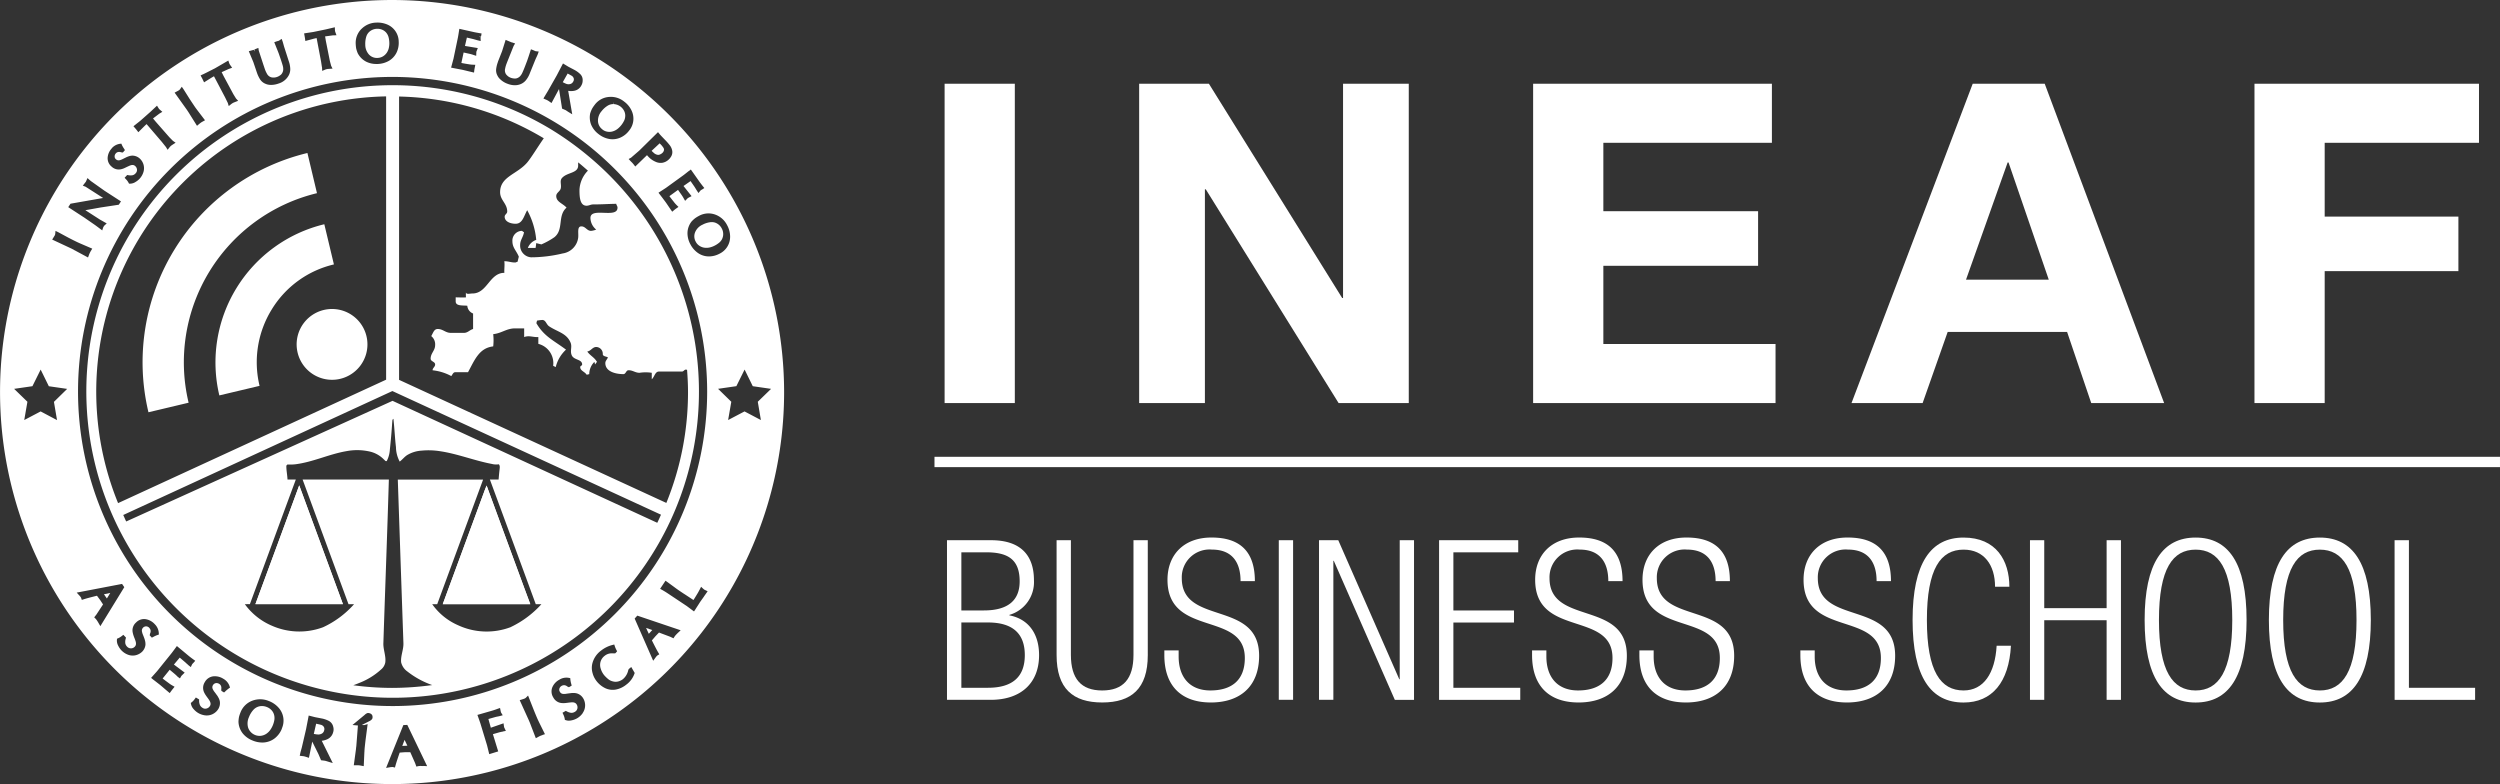 <svg xmlns="http://www.w3.org/2000/svg" width="283.311" height="88.855" viewBox="0 0 283.311 88.855">
  <rect x="0" y="0" width="283.311" height="88.855" fill="#333333" stroke="none"/>
  <g id="Logo_Ineaf_blanco_grande" data-name="Logo Ineaf blanco grande" transform="translate(0 -0.176)">
    <path id="Trazado_33776" data-name="Trazado 33776" d="M26.437,8.5l1.083,4.554A19.719,19.719,0,0,0,12.973,36.8l-4.55,1.083A24.4,24.4,0,0,1,26.441,8.5Z" transform="translate(8.401 9.013)" fill="#fff"/>
    <path id="Trazado_33777" data-name="Trazado 33777" d="M24.057,12.375l1.087,4.554a11.27,11.27,0,0,0-7.053,5.115,11.393,11.393,0,0,0-1.372,8.646l-4.558,1.083A16.112,16.112,0,0,1,24.057,12.375Z" transform="translate(12.696 13.213)" fill="#fff"/>
    <path id="Trazado_33778" data-name="Trazado 33778" d="M16.98,18.536a4.012,4.012,0,1,1,.708,5.629,4.014,4.014,0,0,1-.708-5.629Z" transform="translate(17.479 18.208)" fill="#fff"/>
    <path id="Trazado_33779" data-name="Trazado 33779" d="M24.085,40.035q4.957,0,9.918,0c-.423-1.107-.822-2.23-1.237-3.34-1.233-3.368-2.486-6.732-3.712-10.1-.154.352-.281.72-.415,1.083C27.117,31.793,25.611,35.92,24.085,40.035Z" transform="translate(26.088 28.61)" fill="#fff"/>
    <path id="Trazado_33780" data-name="Trazado 33780" d="M13.894,40.041q4.957.006,9.919,0-2.484-6.724-4.953-13.461C17.2,31.068,15.563,35.558,13.894,40.041Z" transform="translate(15.05 28.6)" fill="#fff"/>
    <path id="Trazado_33781" data-name="Trazado 33781" d="M29.056,26.588c-.154.352-.281.72-.415,1.083-1.522,4.119-3.028,8.246-4.554,12.362q4.957,0,9.919,0c-.423-1.107-.822-2.23-1.237-3.341C31.535,33.324,30.282,29.96,29.056,26.588Z" transform="translate(26.09 28.608)" fill="#fff"/>
    <path id="Trazado_33782" data-name="Trazado 33782" d="M13.894,40.041q4.957.006,9.919,0-2.484-6.724-4.953-13.461C17.2,31.068,15.563,35.558,13.894,40.041Z" transform="translate(15.05 28.6)" fill="#fff"/>
    <path id="Trazado_33783" data-name="Trazado 33783" d="M5.987,33.06l.383-.628-.716.154Z" transform="translate(6.126 34.937)" fill="#fff"/>
    <path id="Trazado_33784" data-name="Trazado 33784" d="M21.884,41.112l.577-.024-.316-.664Z" transform="translate(23.704 43.595)" fill="#fff"/>
    <path id="Trazado_33785" data-name="Trazado 33785" d="M16.171,39.04a1.382,1.382,0,0,0-.506-.34,1.53,1.53,0,0,0-.561-.115,1.3,1.3,0,0,0-.988.447,2.59,2.59,0,0,0-.482.795,1.719,1.719,0,0,0-.095,1.222,1.38,1.38,0,0,0,1.281.917c.051,0,.107,0,.158-.008a1.407,1.407,0,0,0,.617-.229,1.7,1.7,0,0,0,.49-.5,2.549,2.549,0,0,0,.241-.447,2.778,2.778,0,0,0,.186-.656,1.435,1.435,0,0,0-.044-.573A1.22,1.22,0,0,0,16.171,39.04Z" transform="translate(14.585 41.603)" fill="#fff"/>
    <path id="Trazado_33786" data-name="Trazado 33786" d="M17.913,39.68c-.047-.012-.166-.044-.328-.079-.095-.02-.178-.039-.249-.055L17.071,40.7l.032.008a3.084,3.084,0,0,0,.459.063.813.813,0,0,0,.462-.13.561.561,0,0,0,.225-.356.481.481,0,0,0-.044-.379.567.567,0,0,0-.289-.225Z" transform="translate(18.491 42.643)" fill="#fff"/>
    <path id="Trazado_33787" data-name="Trazado 33787" d="M35.844,34.573l-.7-.237.309.664Z" transform="translate(38.072 37.001)" fill="#fff"/>
    <path id="Trazado_33788" data-name="Trazado 33788" d="M21.214,5.043h.075a1.259,1.259,0,0,0,.6-.182,1.392,1.392,0,0,0,.451-.447,1.64,1.64,0,0,0,.229-.633A2.194,2.194,0,0,0,22.6,3.3a2.761,2.761,0,0,0-.1-.652,1.385,1.385,0,0,0-.265-.482,1.226,1.226,0,0,0-.459-.324,1.336,1.336,0,0,0-.514-.1H21.2a1.362,1.362,0,0,0-.818.3,1.206,1.206,0,0,0-.4.613,2.7,2.7,0,0,0-.107.885,1.651,1.651,0,0,0,.407,1.107,1.228,1.228,0,0,0,.937.4Z" transform="translate(21.52 1.696)" fill="#fff"/>
    <path id="Trazado_33789" data-name="Trazado 33789" d="M35.674,9.037a.836.836,0,0,0,.514.245.541.541,0,0,0,.241-.063.85.85,0,0,0,.233-.154.574.574,0,0,0,.194-.36.462.462,0,0,0-.122-.3,1.6,1.6,0,0,0-.19-.241c-.051-.055-.115-.119-.186-.19l-.909.846.024.028C35.515,8.9,35.587,8.958,35.674,9.037Z" transform="translate(38.396 8.446)" fill="#fff"/>
    <path id="Trazado_33790" data-name="Trazado 33790" d="M44.43.177A44.427,44.427,0,1,0,88.859,44.6,44.48,44.48,0,0,0,44.43.177ZM78.079,19.551l.21-.166,1,1.419c.079.107.2.265.36.471l.17.209-.225.15-.095.051c-.111.071-.127.091-.127.095l-.217.269-.19-.285c-.032-.051-.075-.119-.13-.21s-.095-.158-.142-.229l-.435-.628-.8.557.913,1.15-.277.142c-.079.044-.126.067-.142.075,0,0-.028.031-.083.087l-.229.229-.162-.285a3.882,3.882,0,0,0-.261-.419l-.38-.538-.767.557c-.079.055-.15.107-.21.154q.237.32.486.628a3.308,3.308,0,0,0,.332.384l.21.206-.241.17c-.119.083-.205.15-.261.2l-.21.174-.384-.557c-.174-.261-.308-.459-.407-.589-.032-.044-.083-.111-.15-.2s-.127-.17-.162-.217l-.451-.589.842-.546,2.02-1.463c.059-.043.253-.2.585-.459Zm2.06,24.992A35.648,35.648,0,1,1,44.493,8.893a35.693,35.693,0,0,1,35.646,35.65ZM74.572,15.155l.174.213c.051.059.122.142.225.249l.494.514a6.877,6.877,0,0,1,.455.53,1.437,1.437,0,0,1,.257.585.959.959,0,0,1-.154.716,1.342,1.342,0,0,1-.233.285,1.387,1.387,0,0,1-.707.372,1.348,1.348,0,0,1-.708-.075,2.566,2.566,0,0,1-.64-.368,2.72,2.72,0,0,1-.289-.273l-.126-.142-1.328,1.285-.17-.217c-.063-.079-.115-.142-.154-.186l-.091-.091c-.055-.051-.091-.091-.119-.119l-.217-.237.281-.154.059-.055.866-.747,2.115-2.083ZM66.9,12.977a3.05,3.05,0,0,1,.206-.5,3.838,3.838,0,0,1,.277-.407,2.216,2.216,0,0,1,1.644-.909,2.382,2.382,0,0,1,1.7.522,2.676,2.676,0,0,1,.83.992,2.12,2.12,0,0,1-.273,2.313,2.478,2.478,0,0,1-1.024.8,2.244,2.244,0,0,1-.846.17,2.177,2.177,0,0,1-.387-.036,2.71,2.71,0,0,1-1.19-.546,2.6,2.6,0,0,1-.842-1.063,2.237,2.237,0,0,1-.1-1.336ZM61.728,11.1c.051-.091.107-.19.174-.3s.123-.2.178-.293l1.008-1.775L63.8,7.367l.613.372.672.352a2.93,2.93,0,0,1,.656.47.932.932,0,0,1,.289.731,1.126,1.126,0,0,1-.142.557,1.152,1.152,0,0,1-.842.621,1.925,1.925,0,0,1-.656,0l.459,2.66-.462-.281-.142-.095c-.067-.047-.111-.075-.139-.091s-.067-.032-.122-.055l-.285-.123-.348-2.218L62.5,11.85l-.229-.158a2,2,0,0,0-.2-.13,2.254,2.254,0,0,0-.233-.111l-.253-.107.131-.241Zm-5.3-3.929L56.9,5.972l.4-1.277.676.281A.755.755,0,0,1,58.076,5l.3.1-.162.265-.036.087-.7,1.747c-.036.091-.063.162-.079.21a3.164,3.164,0,0,0-.154.538.8.8,0,0,0,.1.64,1.171,1.171,0,0,0,.585.419,1.4,1.4,0,0,0,.308.063.821.821,0,0,0,.269-.008.866.866,0,0,0,.435-.253,1.468,1.468,0,0,0,.249-.38c.079-.174.178-.4.293-.7l.241-.629c.047-.126.111-.324.2-.585l.245-.751.241.091c.047.02.126.055.241.107l.071.02.328.036-.107.308c-.032.075-.079.186-.146.328s-.115.253-.146.328l-.609,1.5a2.751,2.751,0,0,1-.379.7,1.506,1.506,0,0,1-.6.5,1.7,1.7,0,0,1-.723.154,2.25,2.25,0,0,1-.783-.15,2.386,2.386,0,0,1-.968-.621,1.369,1.369,0,0,1-.217-.32,1.256,1.256,0,0,1-.142-.775,3.576,3.576,0,0,1,.206-.8Zm-5.048-.289.51-2.443c.016-.075.059-.316.122-.731l.044-.265,1.692.379q.2.042.581.107l.245.04-.04.245a.578.578,0,0,1-.036.115l-.237.016.217.043a.544.544,0,0,0-.016.1l.012.34-.328-.079c-.063-.016-.142-.04-.237-.067s-.178-.051-.261-.075l-.739-.174-.217.949,1.455.241-.166.423-.016.455-.312-.1a3.933,3.933,0,0,0-.474-.134l-.64-.142-.2.929c-.02.095-.036.178-.051.257.261.051.522.1.783.138a3.3,3.3,0,0,0,.5.059l.292.012L53.81,7.8c-.028.142-.051.249-.059.324l-.032.277-.664-.158c-.3-.075-.538-.13-.7-.166l-.5-.095c-.047-.008-.122-.024-.229-.043l-.506-.1.257-.961Zm-10.4-3.443a2.428,2.428,0,0,1,1.633-.7,2.81,2.81,0,0,1,1.277.217,2.123,2.123,0,0,1,1.293,1.937,2.522,2.522,0,0,1-.261,1.277,2.2,2.2,0,0,1-.85.9,2.743,2.743,0,0,1-1.261.356h-.15a2.552,2.552,0,0,1-1.182-.269,2.233,2.233,0,0,1-.941-.953,3.656,3.656,0,0,1-.17-.514,3.852,3.852,0,0,1-.055-.494,2.227,2.227,0,0,1,.664-1.759Zm-6.274.486c.087-.016.221-.036.4-.063s.3-.047.387-.059l1.451-.3,1-.237.012.3a.644.644,0,0,0,.016.142.675.675,0,0,0,.043.142l.115.32-.336.012a.505.505,0,0,0-.122.008l-.83.111.083.5.455,2.277.146.553.158.32-.494.036A.573.573,0,0,0,37.085,8a1.055,1.055,0,0,0-.245.071l-.328.138-.016-.36a.591.591,0,0,0-.02-.111l-.095-.613-.5-2.637-.083.02c-.178.04-.293.067-.372.091l-.822.221-.04-.281c-.008-.075-.028-.186-.055-.328l-.047-.249.253-.043ZM28.755,5.83l.122.15h.016l-.083-.174.079-.04a.912.912,0,0,1,.1-.047l.289-.115.047.308.032.1.51,1.558c.016.04.043.115.075.221L30.012,8a2.985,2.985,0,0,0,.229.51.819.819,0,0,0,.486.423,1.166,1.166,0,0,0,.715-.055,1.145,1.145,0,0,0,.277-.15.706.706,0,0,0,.2-.178.91.91,0,0,0,.178-.478,1.418,1.418,0,0,0-.055-.451c-.051-.182-.126-.423-.225-.719L31.6,6.272c-.047-.13-.122-.32-.225-.573L31.08,4.96l.245-.087c.051-.016.134-.043.253-.071l.059-.032.281-.19.115.312c.024.079.059.2.1.352s.075.261.1.336l.494,1.538a2.816,2.816,0,0,1,.162.775,1.475,1.475,0,0,1-.142.771,1.917,1.917,0,0,1-1.151.969,2.556,2.556,0,0,1-.87.166,2,2,0,0,1-.269-.02,1.379,1.379,0,0,1-.372-.107,1.308,1.308,0,0,1-.609-.5,3.558,3.558,0,0,1-.356-.747l-.411-1.214L28.194,5.98l.565-.158ZM22.972,8.616l.364-.178,1.028-.522,1.51-.878.1.289a.662.662,0,0,0,.055.127,1.471,1.471,0,0,0,.087.13l.19.269L26,7.964c-.055.02-.095.036-.122.047l-.759.344.229.455,1.1,2.044.3.486.241.261-.463.182-.1.043a1.812,1.812,0,0,0-.214.138l-.289.233-.107-.356-.044-.087-.273-.561L24.249,8.818l-.095.055c-.138.079-.241.138-.3.178l-.727.455L23,9.245c-.032-.071-.079-.17-.146-.293l-.122-.225.229-.115Zm-2.937,1.925c.126-.067.2-.107.217-.119.111-.075.134-.111.134-.115l.217-.3.206.3.692,1.1c.265.4.466.7.6.9l.1.138c.047.063.087.115.111.15l.921,1.21-.249.138a2.22,2.22,0,0,0-.221.134c-.051.036-.127.095-.221.174l-.217.182-.822-1.308c-.032-.059-.079-.13-.142-.229s-.126-.186-.158-.241l-1.415-1.981.249-.134Zm-4.716,3.787c.071-.059.174-.142.316-.253s.241-.19.3-.241l1.111-.984.747-.7.158.257a.965.965,0,0,0,.083.119.921.921,0,0,0,.107.1l.257.221-.289.178a.8.8,0,0,0-.1.067l-.668.506.324.391L19.2,15.736l.4.407.3.206-.419.273-.091.067a1.252,1.252,0,0,0-.174.182l-.221.281-.186-.308-.063-.079-.387-.486-1.747-2.04-.083.075c-.115.107-.2.19-.253.245l-.6.6-.174-.229c-.047-.063-.119-.146-.21-.253l-.17-.194.2-.162Zm-2.676,2.68a1.478,1.478,0,0,1,.917-.53l.19-.024.075.174a3.11,3.11,0,0,0,.233.4l.1.158-.237.273-.2-.024a.573.573,0,0,0-.332-.032.454.454,0,0,0-.265.158.494.494,0,0,0-.134.352.4.4,0,0,0,.154.316.438.438,0,0,0,.368.115,1.138,1.138,0,0,0,.2-.059,1.688,1.688,0,0,0,.2-.087l.166-.083q.077-.042.119-.059l.138-.067a1.427,1.427,0,0,1,.154-.063,1.544,1.544,0,0,1,.5-.115,1.271,1.271,0,0,1,.8.289,1.482,1.482,0,0,1,.47,1.562,1.938,1.938,0,0,1-.419.747,2.048,2.048,0,0,1-.478.387,1.176,1.176,0,0,1-.585.194h-.154l-.071-.134a1.7,1.7,0,0,0-.273-.364l-.158-.17.293-.316.134.024a1.291,1.291,0,0,0,.494,0,.662.662,0,0,0,.34-.229.518.518,0,0,0,.142-.415.593.593,0,0,0-.213-.4c-.17-.15-.38-.146-.672-.012-.087.04-.182.083-.281.13-.115.055-.213.1-.3.142a2.118,2.118,0,0,1-.3.1,1.16,1.16,0,0,1-1.1-.281,1.222,1.222,0,0,1-.459-1.024,1.7,1.7,0,0,1,.459-1.04ZM7.977,23.263l3.712-.652-.024-.016L9.7,21.338l-.316-.122.206-.265c.063-.079.111-.138.142-.186a.832.832,0,0,0,.043-.095l.138-.316.253.229c.075.063.1.083.115.1L11.856,21.8l1.854,1.2-.249.376-2.056.312-1.731.309,1.645,1.059.775.439-.253.229a.818.818,0,0,0-.083.111,1.151,1.151,0,0,0-.067.119l-.107.332-.277-.21c-.273-.206-.474-.356-.613-.451l-1.119-.775-1.842-1.2.253-.384ZM6.463,47.784,4.605,46.8l-1.858.976.36-2.071L1.6,44.242l2.075-.3.933-1.882.925,1.886,2.079.3L6.112,45.717l.352,2.072Zm1.909-19.3c-.115-.055-.2-.1-.257-.13l-2.2-1.028.289-.47a.63.63,0,0,0,.051-.146l.036-.371.328.162,1.146.617c.427.221.751.384.969.486.036.02.087.04.154.071l.174.079,1.392.6-.146.245a2.614,2.614,0,0,0-.126.229,2.778,2.778,0,0,0-.107.261l-.1.265-1.36-.731c-.059-.036-.138-.075-.241-.126Zm3,42.651-.217-.376a2.6,2.6,0,0,0-.146-.237,1.534,1.534,0,0,0-.178-.233l-.154-.154.253-.324.747-1.138-.308-.471-.38-.514c-.692.17-1.194.3-1.49.4l-.229.071-.079-.229a.546.546,0,0,0-.071-.119,1.317,1.317,0,0,0-.127-.15l-.3-.328,5.139-.985.253.368-2.712,4.416Zm5.554.2a.51.51,0,0,0-.36-.178h0a.486.486,0,0,0-.49.5.963.963,0,0,0,.043.217,1.274,1.274,0,0,0,.071.21l.071.182c.024.055.04.1.051.131l.051.138a1.1,1.1,0,0,1,.051.17,1.648,1.648,0,0,1,.071.534,1.3,1.3,0,0,1-.368.783,1.594,1.594,0,0,1-.791.419,1.4,1.4,0,0,1-.285.027,1.517,1.517,0,0,1-.569-.111,1.989,1.989,0,0,1-.731-.5,2.116,2.116,0,0,1-.352-.522,1.2,1.2,0,0,1-.142-.621l.012-.154L13.4,72.5a1.8,1.8,0,0,0,.4-.245l.178-.139.3.316-.036.135a1.266,1.266,0,0,0-.043.514.725.725,0,0,0,.206.379.59.59,0,0,0,.862.008c.1-.1.225-.281.075-.7-.032-.095-.067-.194-.111-.3s-.087-.229-.119-.328a2.707,2.707,0,0,1-.079-.32,1.181,1.181,0,0,1,.387-1.1,1.253,1.253,0,0,1,1.091-.376,1.783,1.783,0,0,1,1.024.565,1.523,1.523,0,0,1,.459.992l.008.186-.178.059a3.394,3.394,0,0,0-.447.206l-.17.087-.245-.265.04-.194a.6.6,0,0,0,.067-.344.488.488,0,0,0-.142-.292Zm4.262,4.076c-.075-.071-.142-.134-.21-.194l-.609-.518-.66.787,1.221.913-.375.372-.162.285-.257-.186a4.432,4.432,0,0,0-.376-.352l-.53-.443-.625.775-.174.217c.221.174.443.34.664.5a3.453,3.453,0,0,0,.435.292l.253.142-.182.229c-.095.119-.166.21-.21.273l-.158.217-.526-.443c-.245-.214-.435-.372-.565-.482l-.609-.474c-.091-.067-.162-.123-.21-.162l-.2-.162.68-.763,1.621-2.012c.047-.055.2-.261.463-.617l.158-.217,1.372,1.142c.107.087.269.21.49.372l.217.158-.178.206-.083.083a.891.891,0,0,0-.1.123l-.138.3-.257-.2c-.047-.044-.111-.1-.19-.178Zm4.72,2.8a3.309,3.309,0,0,0-.376.316l-.138.126-.308-.186-.012-.2a.614.614,0,0,0-.028-.352.481.481,0,0,0-.217-.245.538.538,0,0,0-.391-.075.463.463,0,0,0-.3.221.448.448,0,0,0-.047.4,1.017,1.017,0,0,0,.1.2,1.184,1.184,0,0,0,.126.182l.115.154c.055.075.075.1.087.122l.083.111a.745.745,0,0,1,.1.162,1.426,1.426,0,0,1,.206.49,1.272,1.272,0,0,1-.146.846,1.538,1.538,0,0,1-.652.613,1.489,1.489,0,0,1-.676.158,1.164,1.164,0,0,1-.166-.008,2.038,2.038,0,0,1-.838-.289,2.143,2.143,0,0,1-.479-.411,1.216,1.216,0,0,1-.3-.557l-.032-.15.123-.095a1.731,1.731,0,0,0,.32-.344l.134-.182.368.221v.138a1.26,1.26,0,0,0,.1.51.728.728,0,0,0,.3.312.529.529,0,0,0,.451.067.623.623,0,0,0,.38-.292c.075-.123.142-.328-.115-.7-.055-.083-.119-.17-.19-.265s-.142-.2-.2-.285a2.489,2.489,0,0,1-.158-.285,1.2,1.2,0,0,1,.079-1.166,1.266,1.266,0,0,1,.953-.652,1.78,1.78,0,0,1,1.139.273,1.526,1.526,0,0,1,.707.83l.055.178-.158.1Zm6.04,4.53a2.613,2.613,0,0,1-.791,1.087,2.292,2.292,0,0,1-1.186.482,1.918,1.918,0,0,1-.261.012,2.842,2.842,0,0,1-1.071-.221A2.705,2.705,0,0,1,27.5,83.28a2.276,2.276,0,0,1-.475-1.3,3.478,3.478,0,0,1,.059-.553,3.832,3.832,0,0,1,.158-.482,2.3,2.3,0,0,1,1.376-1.372,2.534,2.534,0,0,1,1.834.04,2.767,2.767,0,0,1,1.107.751,2.185,2.185,0,0,1,.379,2.372Zm5.823.34a1.188,1.188,0,0,1-.648.854,2.024,2.024,0,0,1-.66.19l1.249,2.526-.723-.221c-.063-.02-.111-.032-.146-.04s-.075-.012-.138-.02l-.32-.04-.3-.7-.7-1.411-.376,1.838-.269-.091c-.1-.032-.174-.055-.233-.071s-.15-.028-.269-.04l-.269-.032.055-.265c.024-.107.051-.221.087-.344.027-.095.051-.182.075-.269l.02-.075.478-2.056.3-1.55.708.182.775.15a2.972,2.972,0,0,1,.791.273.976.976,0,0,1,.494.632,1.152,1.152,0,0,1,.024.593Zm4.451-1.6a.369.369,0,0,1-.047.162l-.079.1-.067.055-.111.071-.9.459.087.016a1.305,1.305,0,0,0,.19,0l.368-.111-.225,1.716c-.059.494-.1.866-.122,1.119,0,.036-.008.095-.012.17,0,.091-.008.154-.012.2l-.071,1.562-.285-.055c-.115-.02-.205-.036-.265-.04s-.158-.008-.292-.008h-.285l.214-1.577c.012-.071.024-.158.036-.281s.024-.233.036-.3l.182-2.348-.617-.055L41.314,81.2l.095-.087.119-.079a.445.445,0,0,1,.186-.059c.356.028.459.214.49.32l.012.044v.134Zm5.748,5.507c-.1,0-.178-.008-.237-.008A1.6,1.6,0,0,0,47.4,87l-.217.048-.138-.387-.55-1.245h-.565l-.636.047c-.233.672-.391,1.166-.475,1.463l-.063.233L44.52,87.1a.516.516,0,0,0-.083,0,1.257,1.257,0,0,0-.245.024l-.439.075,1.957-4.854.447-.02L48.406,87l-.439-.024Zm9.049-3.914c-.213.039-.379.075-.5.111l-.66.19.6,1.953-1.016.312-.245-.992-.751-2.475c-.02-.067-.107-.312-.253-.727l-.091-.253,1.715-.494c.131-.04.324-.1.581-.2l.269-.091.075.376a.656.656,0,0,0,.047.154l.182.293-.328.091c-.063.016-.146.036-.253.055s-.19.039-.277.063l-.767.217.277.988,1.439-.5.063.439.2.423-.32.059Zm4.467.4c-.111.036-.194.067-.253.091s-.146.071-.261.134l-.249.134-.573-1.486c-.024-.067-.055-.15-.1-.261s-.091-.214-.115-.273L58.894,79.52l.269-.083c.134-.044.217-.067.241-.079a.931.931,0,0,0,.17-.091L59.843,79l.632,1.6c.186.463.332.81.431,1.036.016.04.04.091.075.162s.067.138.083.178l.692,1.4-.273.087Zm4.554-2.49a1.992,1.992,0,0,1-.656.6,2.034,2.034,0,0,1-.589.221,1.547,1.547,0,0,1-.34.04.873.873,0,0,1-.292-.044l-.146-.044L63.99,81.6a1.789,1.789,0,0,0-.15-.447l-.095-.206.371-.214.123.063a1.331,1.331,0,0,0,.494.162.733.733,0,0,0,.415-.115.571.571,0,0,0,.281-.364.605.605,0,0,0-.079-.47c-.071-.123-.245-.289-.664-.233-.1.008-.206.02-.324.036s-.241.032-.344.04a2.214,2.214,0,0,1-.324,0,1.184,1.184,0,0,1-.988-.629,1.271,1.271,0,0,1-.119-1.146,1.743,1.743,0,0,1,.787-.866,1.493,1.493,0,0,1,1.067-.221l.182.035.016.186a2.953,2.953,0,0,0,.1.478l.047.182-.312.186-.182-.083a.59.59,0,0,0-.324-.146.569.569,0,0,0-.316.071.529.529,0,0,0-.257.308.416.416,0,0,0,.051.364.438.438,0,0,0,.328.237.791.791,0,0,0,.139.008h.079a1.013,1.013,0,0,0,.221-.028l.174-.024c.083-.012.13-.016.162-.02l.142-.02a1.3,1.3,0,0,1,.158-.012h.095a1.332,1.332,0,0,1,.466.055,1.234,1.234,0,0,1,.672.534,1.529,1.529,0,0,1-.051,1.68Zm5.851-4.447a2.607,2.607,0,0,1-.913,1.222,2.682,2.682,0,0,1-1.17.557,1.979,1.979,0,0,1-1.194-.142,2.739,2.739,0,0,1-1.012-.815,2.455,2.455,0,0,1-.447-.9,2.133,2.133,0,0,1-.051-.992,2.6,2.6,0,0,1,1-1.554,3.442,3.442,0,0,1,1.277-.64l.229-.059.071.221a2.624,2.624,0,0,0,.174.4l.079.15-.194.217-.154.024-.087-.012H69.33a1.245,1.245,0,0,0-.8.277,1.3,1.3,0,0,0-.466.652,1.335,1.335,0,0,0,0,.767,2.172,2.172,0,0,0,.407.787,3.545,3.545,0,0,0,.518.49,1.352,1.352,0,0,0,.49.214,1.155,1.155,0,0,0,.581,0,1.428,1.428,0,0,0,.538-.265,1.816,1.816,0,0,0,.589-.969.355.355,0,0,1,.126-.221l.225-.182.387.672-.032.1ZM76.822,71.9a2.44,2.44,0,0,0-.2.2,1.659,1.659,0,0,0-.182.221l-.115.19-.371-.174-1.273-.478-.391.407-.415.482c.324.644.561,1.107.716,1.364l.122.213-.21.127a.839.839,0,0,0-.1.095c-.032.032-.067.087-.123.158l-.257.352-2.1-4.783.3-.332,4.914,1.66-.32.3Zm2.957-4.123q-.285.4-.427.6c-.031.048-.079.119-.138.217l-.281.435c-.063.1-.107.17-.138.221l-.146.217-.818-.609-2.154-1.435c-.214-.142-.427-.273-.636-.391l-.233-.13.613-.917.961.7c.245.186.49.36.739.526l.3.2c.134.087.237.15.3.194l.846.557.02.012c.154-.237.3-.478.443-.716.044-.067.135-.229.273-.494l.15-.289.237.221.107.091s.063.035.13.067l.265.126-.419.6Zm.478-38.543a2.169,2.169,0,0,1-1.178-.4,2.731,2.731,0,0,1-.85-.992,2.612,2.612,0,0,1-.32-1.32,2.188,2.188,0,0,1,.47-1.253,3.565,3.565,0,0,1,.4-.368,3.9,3.9,0,0,1,.423-.257,2.232,2.232,0,0,1,1.878-.139A2.419,2.419,0,0,1,82.4,25.694a2.732,2.732,0,0,1,.34,1.253,2.129,2.129,0,0,1-1.217,1.988,2.554,2.554,0,0,1-1.182.3h-.083ZM84.372,46.8l-1.858.976.36-2.071-1.5-1.467,2.075-.3.933-1.882.925,1.886,2.075.3-1.506,1.463.352,2.072-1.858-.98Z" transform="translate(0 0)" fill="#fff"/>
    <path id="Trazado_33791" data-name="Trazado 33791" d="M31.042,5.355a.744.744,0,0,0,.455,0,.529.529,0,0,0,.3-.265.449.449,0,0,0,.063-.356.556.556,0,0,0-.206-.289c-.04-.024-.138-.079-.281-.158-.075-.043-.146-.079-.206-.111l-.553.98.016.008A3.136,3.136,0,0,0,31.042,5.355Z" transform="translate(33.161 4.333)" fill="#fff"/>
    <path id="Trazado_33792" data-name="Trazado 33792" d="M40.94,14.115a1.191,1.191,0,0,0,.1-.553A1.274,1.274,0,0,0,40.888,13a1.342,1.342,0,0,0-.613-.617,1.16,1.16,0,0,0-.53-.122,1.137,1.137,0,0,0-.2.016,2.555,2.555,0,0,0-.846.277,1.617,1.617,0,0,0-.83.834,1.226,1.226,0,0,0,.059,1.087,1.179,1.179,0,0,0,.419.47,1.336,1.336,0,0,0,.6.221,1.706,1.706,0,0,0,.672-.059,2.231,2.231,0,0,0,.451-.178,2.7,2.7,0,0,0,.549-.364,1.321,1.321,0,0,0,.324-.443Z" transform="translate(40.914 13.085)" fill="#fff"/>
    <path id="Trazado_33793" data-name="Trazado 33793" d="M33.033,8.844a1.216,1.216,0,0,0,.581.253,1.317,1.317,0,0,0,.632-.051,1.62,1.62,0,0,0,.585-.336,2.532,2.532,0,0,0,.336-.348,2.775,2.775,0,0,0,.348-.561,1.331,1.331,0,0,0,.107-.538,1.178,1.178,0,0,0-.138-.546,1.41,1.41,0,0,0-1.19-.751l-.036-.245v.245a1.214,1.214,0,0,0-.668.206,2.609,2.609,0,0,0-.652.6,1.617,1.617,0,0,0-.407,1.107,1.226,1.226,0,0,0,.51.961Z" transform="translate(35.234 6.006)" fill="#fff"/>
    <path id="Trazado_33794" data-name="Trazado 33794" d="M73.207,31.605A34.729,34.729,0,0,0,62.32,13.472q-.771-.676-1.577-1.309a35.233,35.233,0,0,0-3.392-2.352A34.708,34.708,0,1,0,32.6,73.556,34.691,34.691,0,0,0,73.207,31.605ZM38.676,6.088v32.1L8.3,52.177A33.469,33.469,0,0,1,38.676,6.084ZM52.821,66.219a7.692,7.692,0,0,1-6.013-.214A7.014,7.014,0,0,1,43.9,63.634c.186,0,.375,0,.565,0q2.6-7.062,5.2-14.121H40q.314,9.268.636,18.532c.028.739-.332,1.439-.257,2.178a1.785,1.785,0,0,0,.708,1.036,9.829,9.829,0,0,0,2.811,1.538H43.9a33.912,33.912,0,0,1-4.55.32,32.933,32.933,0,0,1-4.392-.3c.221-.083.443-.162.66-.257A7.905,7.905,0,0,0,38.1,71.034a1.361,1.361,0,0,0,.482-.806c.095-.743-.249-1.451-.217-2.194.2-6.175.439-12.354.621-18.529H29.212q2.6,7.062,5.2,14.125h.632a10.708,10.708,0,0,1-3.506,2.609,7.7,7.7,0,0,1-5.783-.158,7.334,7.334,0,0,1-3.087-2.447c.19-.008.384-.008.569-.008,1.739-4.7,3.463-9.417,5.206-14.121H27.5c-.02-.53-.142-1.052-.13-1.581l.13-.127a5.023,5.023,0,0,0,.878-.02c2.016-.249,3.866-1.17,5.863-1.5a6.437,6.437,0,0,1,2.664.075,3.241,3.241,0,0,1,1.522.882c.095.067.186.257.328.162a3.249,3.249,0,0,0,.344-1.277c.111-1.024.2-2.044.265-3.072.028-.142-.02-.34.139-.423.122,1.071.162,2.15.289,3.222a3.575,3.575,0,0,0,.423,1.625c.312-.229.542-.553.874-.755a3.585,3.585,0,0,1,1.593-.486,8.338,8.338,0,0,1,2.15.071c1.98.3,3.854,1.063,5.823,1.435a1.93,1.93,0,0,0,.795.04c.154.174.1.415.079.625-.044.364-.075.731-.107,1.1h-.988q2.609,7.063,5.2,14.129h.641a11.119,11.119,0,0,1-3.459,2.585ZM39.4,40.587,9.221,54.257c-.119-.241-.221-.49-.336-.735l30.5-14.046L69.827,53.49c-.142.308-.273.617-.423.917L39.4,40.583ZM70.412,52.146,40.143,38.207V6.1a33.342,33.342,0,0,1,16.4,4.732c-.68.969-1.415,2.19-1.878,2.743-1.15,1.352-3.072,1.589-3.072,3.364,0,.913.806,1.281.806,2.194,0,.257-.289.328-.289.585,0,.569.672.8,1.237.8.787,0,.933-.858,1.316-1.534a8.541,8.541,0,0,1,1.024,3.36,1.558,1.558,0,0,0-.949.913h.877c.032-.221.051-.328.071-.545l.585.146a8.5,8.5,0,0,0,1.463-.807c1.111-.877.328-2.431,1.388-3.36-.435-.494-1.166-.64-1.166-1.316,0-.384.439-.51.514-.878.091-.439-.15-.842.142-1.17.585-.656,1.826-.514,1.826-1.407v-.36c.376.3.743.621,1.107.941a3.28,3.28,0,0,0-.957,2.182c0,.767.036,1.791.8,1.791.293,0,.459-.146.751-.146,1.024,0,1.589-.055,2.613-.071.032.182.146.253.146.439,0,1.277-3.068-.111-3.068,1.166a1.748,1.748,0,0,0,.652,1.317,2.1,2.1,0,0,1-.581.146c-.474,0-.621-.51-1.095-.51-.53,0-.293.8-.368,1.312a2.067,2.067,0,0,1-1.751,1.755,15.613,15.613,0,0,1-3.582.439,1.335,1.335,0,0,1-1.241-1.388c0-.585.344-.878.439-1.463-.111-.02-.166-.146-.292-.146a1.106,1.106,0,0,0-1.024,1.17c0,.747.455,1.079.727,1.755l-.146.585c-.111,0-.162.075-.273.075-.474,0-.747-.146-1.222-.146.055.514-.02.807,0,1.317-1.68,0-1.933,2.34-3.617,2.34-.293,0-.731.146-.731-.146a3.608,3.608,0,0,0,0,.585c-.455.036-.708,0-1.166,0v.455c0,.549.767.439,1.316.494a1.025,1.025,0,0,0,.656.881v1.755c-.419.126-.6.439-1.04.439H46c-.6,0-.874-.439-1.478-.439-.419,0-.514.439-.731.806a1.186,1.186,0,0,1,.439,1.024c0,.621-.51.913-.51,1.534,0,.328.51.328.51.66,0,.273-.289.384-.289.656a5.671,5.671,0,0,1,2.119.656c.146-.182.217-.439.455-.439h1.443c.751-1.388,1.261-2.744,2.854-2.925a6.254,6.254,0,0,0,0-1.387c1-.111,1.494-.656,2.5-.656h1.008v.985c.581-.217.984.039,1.605,0v.771a2.254,2.254,0,0,1,1.68,2.486l.292.146a3.969,3.969,0,0,1,1.166-1.977c-1.392-1.044-2.483-1.482-3.36-3l.075-.289a5.755,5.755,0,0,1,.585-.075c.423,0,.455.51.8.731.969.636,1.957.767,2.411,1.826.217.51-.091.949.146,1.463.261.55,1.17.419,1.17,1.024,0,.146-.217.146-.217.293,0,.435.51.51.731.873l.293-.071a1.966,1.966,0,0,1,.585-1.392l.071.292.217-.292c-.312-.53-.747-.676-1.1-1.17.439-.075.585-.514,1.024-.514a.768.768,0,0,1,.735.806c0,.257.364.257.581.368-.091.257-.292.384-.292.656,0,.933,1.115,1.245,2.048,1.245.289,0,.289-.439.585-.439.494,0,.751.289,1.241.289a4.536,4.536,0,0,1,1.388,0v.735c.328-.292.364-.877.822-.877H72.2c.2,0,.257-.221.455-.221a.4.4,0,0,1,.126.032c.063.834.107,1.676.107,2.526a33.274,33.274,0,0,1-2.459,12.559Z" transform="translate(5.081 5.015)" fill="#fff"/>
    <path id="Trazado_33795" data-name="Trazado 33795" d="M59.344,4.733H51.387V40.916h7.958Z" transform="translate(55.66 4.935)" fill="#fff"/>
    <path id="Trazado_33796" data-name="Trazado 33796" d="M61.97,4.733h7.906l15.1,24.276h.1V4.733h7.448V40.92H84.574L69.521,16.695h-.1V40.92H61.97Z" transform="translate(67.124 4.935)" fill="#fff"/>
    <path id="Trazado_33797" data-name="Trazado 33797" d="M83.4,4.733h27.059v6.689H91.358v7.756h17.536V25.36H91.358v8.867h19.513V40.92H83.4Z" transform="translate(90.341 4.935)" fill="#fff"/>
    <path id="Trazado_33798" data-name="Trazado 33798" d="M114.46,4.733h8.158L136.15,40.916h-8.262l-2.735-8.06H111.621l-2.839,8.06h-8.06L114.456,4.733Zm-.76,22.2h9.376l-4.56-13.279h-.1L113.7,26.93Z" transform="translate(109.099 4.935)" fill="#fff"/>
    <path id="Trazado_33799" data-name="Trazado 33799" d="M122.644,4.733h25.442v6.689H130.6v8.365h15.153v6.183H130.6V40.92h-7.958Z" transform="translate(132.844 4.935)" fill="#fff"/>
    <path id="Trazado_33800" data-name="Trazado 33800" d="M51.52,29.564h4.989c3.495,0,4.862,1.85,4.862,4.534a3.862,3.862,0,0,1-2.787,3.929v.051c2.23.431,3.368,2.154,3.368,4.51,0,3.162-2.052,5.064-5.471,5.064H51.516V29.568Zm1.625,7.958H55.7c2.787,0,4.052-1.19,4.052-3.293,0-2.408-1.241-3.293-3.775-3.293H53.145Zm0,8.764h3.012c2.811,0,4.178-1.265,4.178-3.7s-1.368-3.7-4.178-3.7H53.145Z" transform="translate(55.801 31.831)" fill="#fff"/>
    <path id="Trazado_33801" data-name="Trazado 33801" d="M57.478,29.564H59.1v13c0,2.708,1.166,4.028,3.546,4.028s3.546-1.316,3.546-4.028v-13h1.621V42.585c0,3.8-1.85,5.368-5.167,5.368s-5.167-1.573-5.167-5.368Z" transform="translate(62.259 31.831)" fill="#fff"/>
    <path id="Trazado_33802" data-name="Trazado 33802" d="M71.978,34.361c0-2.23-1.04-3.574-3.242-3.574a3.147,3.147,0,0,0-3.419,3.241c0,5.4,8.764,2.431,8.764,8.792,0,3.495-2.178,5.293-5.471,5.293s-5.27-1.822-5.27-5.368v-.534h1.621V42.9c0,2.3,1.218,3.85,3.6,3.85s3.9-1.142,3.9-3.676c0-5.368-8.764-2.3-8.764-8.867,0-2.834,1.85-4.787,4.989-4.787,3.368,0,4.914,1.724,4.914,4.941H71.978Z" transform="translate(68.608 31.671)" fill="#fff"/>
    <path id="Trazado_33803" data-name="Trazado 33803" d="M71.187,29.564H69.566V47.649h1.621Z" transform="translate(75.352 31.831)" fill="#fff"/>
    <path id="Trazado_33804" data-name="Trazado 33804" d="M71.754,29.564h2.182l6.914,15.757H80.9V29.564h1.621v18.09H80.345L73.431,31.9h-.051V47.653H71.754Z" transform="translate(77.722 31.831)" fill="#fff"/>
    <path id="Trazado_33805" data-name="Trazado 33805" d="M78.286,29.564h8.97v1.372H79.907v6.586h6.867v1.368H79.907v7.4h7.578v1.368h-9.2Z" transform="translate(84.797 31.831)" fill="#fff"/>
    <path id="Trazado_33806" data-name="Trazado 33806" d="M91.983,34.361c0-2.23-1.04-3.574-3.242-3.574a3.147,3.147,0,0,0-3.42,3.241c0,5.4,8.764,2.431,8.764,8.792,0,3.495-2.178,5.293-5.471,5.293s-5.27-1.822-5.27-5.368v-.534h1.621V42.9c0,2.3,1.218,3.85,3.593,3.85s3.9-1.142,3.9-3.676c0-5.368-8.764-2.3-8.764-8.867,0-2.834,1.85-4.787,4.989-4.787,3.368,0,4.914,1.724,4.914,4.941H91.979Z" transform="translate(90.277 31.671)" fill="#fff"/>
    <path id="Trazado_33807" data-name="Trazado 33807" d="M97.82,34.361c0-2.23-1.04-3.574-3.242-3.574a3.147,3.147,0,0,0-3.419,3.241c0,5.4,8.764,2.431,8.764,8.792,0,3.495-2.178,5.293-5.471,5.293s-5.27-1.822-5.27-5.368v-.534H90.8V42.9c0,2.3,1.217,3.85,3.6,3.85s3.9-1.142,3.9-3.676c0-5.368-8.764-2.3-8.764-8.867,0-2.834,1.85-4.787,4.989-4.787,3.368,0,4.914,1.724,4.914,4.941H97.82Z" transform="translate(96.6 31.671)" fill="#fff"/>
    <path id="Trazado_33808" data-name="Trazado 33808" d="M106.578,34.361c0-2.23-1.04-3.574-3.241-3.574a3.147,3.147,0,0,0-3.42,3.241c0,5.4,8.763,2.431,8.763,8.792,0,3.495-2.177,5.293-5.47,5.293s-5.27-1.822-5.27-5.368v-.534h1.625V42.9c0,2.3,1.214,3.85,3.6,3.85s3.9-1.142,3.9-3.676c0-5.368-8.764-2.3-8.764-8.867,0-2.834,1.85-4.787,4.993-4.787,3.368,0,4.914,1.724,4.914,4.941h-1.621Z" transform="translate(106.086 31.671)" fill="#fff"/>
    <path id="Trazado_33809" data-name="Trazado 33809" d="M115.19,41.678c-.225,4.127-2.127,6.436-5.368,6.436-3.7,0-5.777-2.866-5.777-9.349s2.077-9.345,5.777-9.345,5.191,2.609,5.191,5.574H113.39c0-2.459-1.239-4.206-3.568-4.206-2.585,0-4.156,2.127-4.156,7.977s1.575,7.981,4.156,7.981c2.277,0,3.568-1.949,3.748-5.068Z" transform="translate(112.698 31.675)" fill="#fff"/>
    <path id="Trazado_33810" data-name="Trazado 33810" d="M119.116,38.632h-7.068v9.021h-1.617V29.564h1.617v7.7h7.068v-7.7h1.625v18.09h-1.625Z" transform="translate(119.615 31.831)" fill="#fff"/>
    <path id="Trazado_33811" data-name="Trazado 33811" d="M122.445,29.42c3.7,0,5.775,2.862,5.775,9.345s-2.079,9.349-5.775,9.349-5.777-2.866-5.777-9.349S118.745,29.42,122.445,29.42Zm0,17.327c2.581,0,4.154-2.131,4.154-7.981s-1.569-7.977-4.154-7.977-4.154,2.127-4.154,7.977S119.864,46.746,122.445,46.746Z" transform="translate(126.371 31.675)" fill="#fff"/>
    <path id="Trazado_33812" data-name="Trazado 33812" d="M129.2,29.42c3.7,0,5.777,2.862,5.777,9.345s-2.081,9.349-5.777,9.349-5.775-2.866-5.775-9.349S125.5,29.42,129.2,29.42Zm0,17.327c2.585,0,4.156-2.131,4.156-7.981s-1.575-7.977-4.156-7.977-4.154,2.127-4.154,7.977S126.619,46.746,129.2,46.746Z" transform="translate(133.695 31.675)" fill="#fff"/>
    <path id="Trazado_33813" data-name="Trazado 33813" d="M130.265,29.564h1.625V46.286h7.5v1.368h-9.12Z" transform="translate(141.099 31.831)" fill="#fff"/>
    <path id="Trazado_33814" data-name="Trazado 33814" d="M228.246,25.026H50.836V26.2h177.41Z" transform="translate(55.064 26.917)" fill="#fff"/>
  </g>
</svg>
